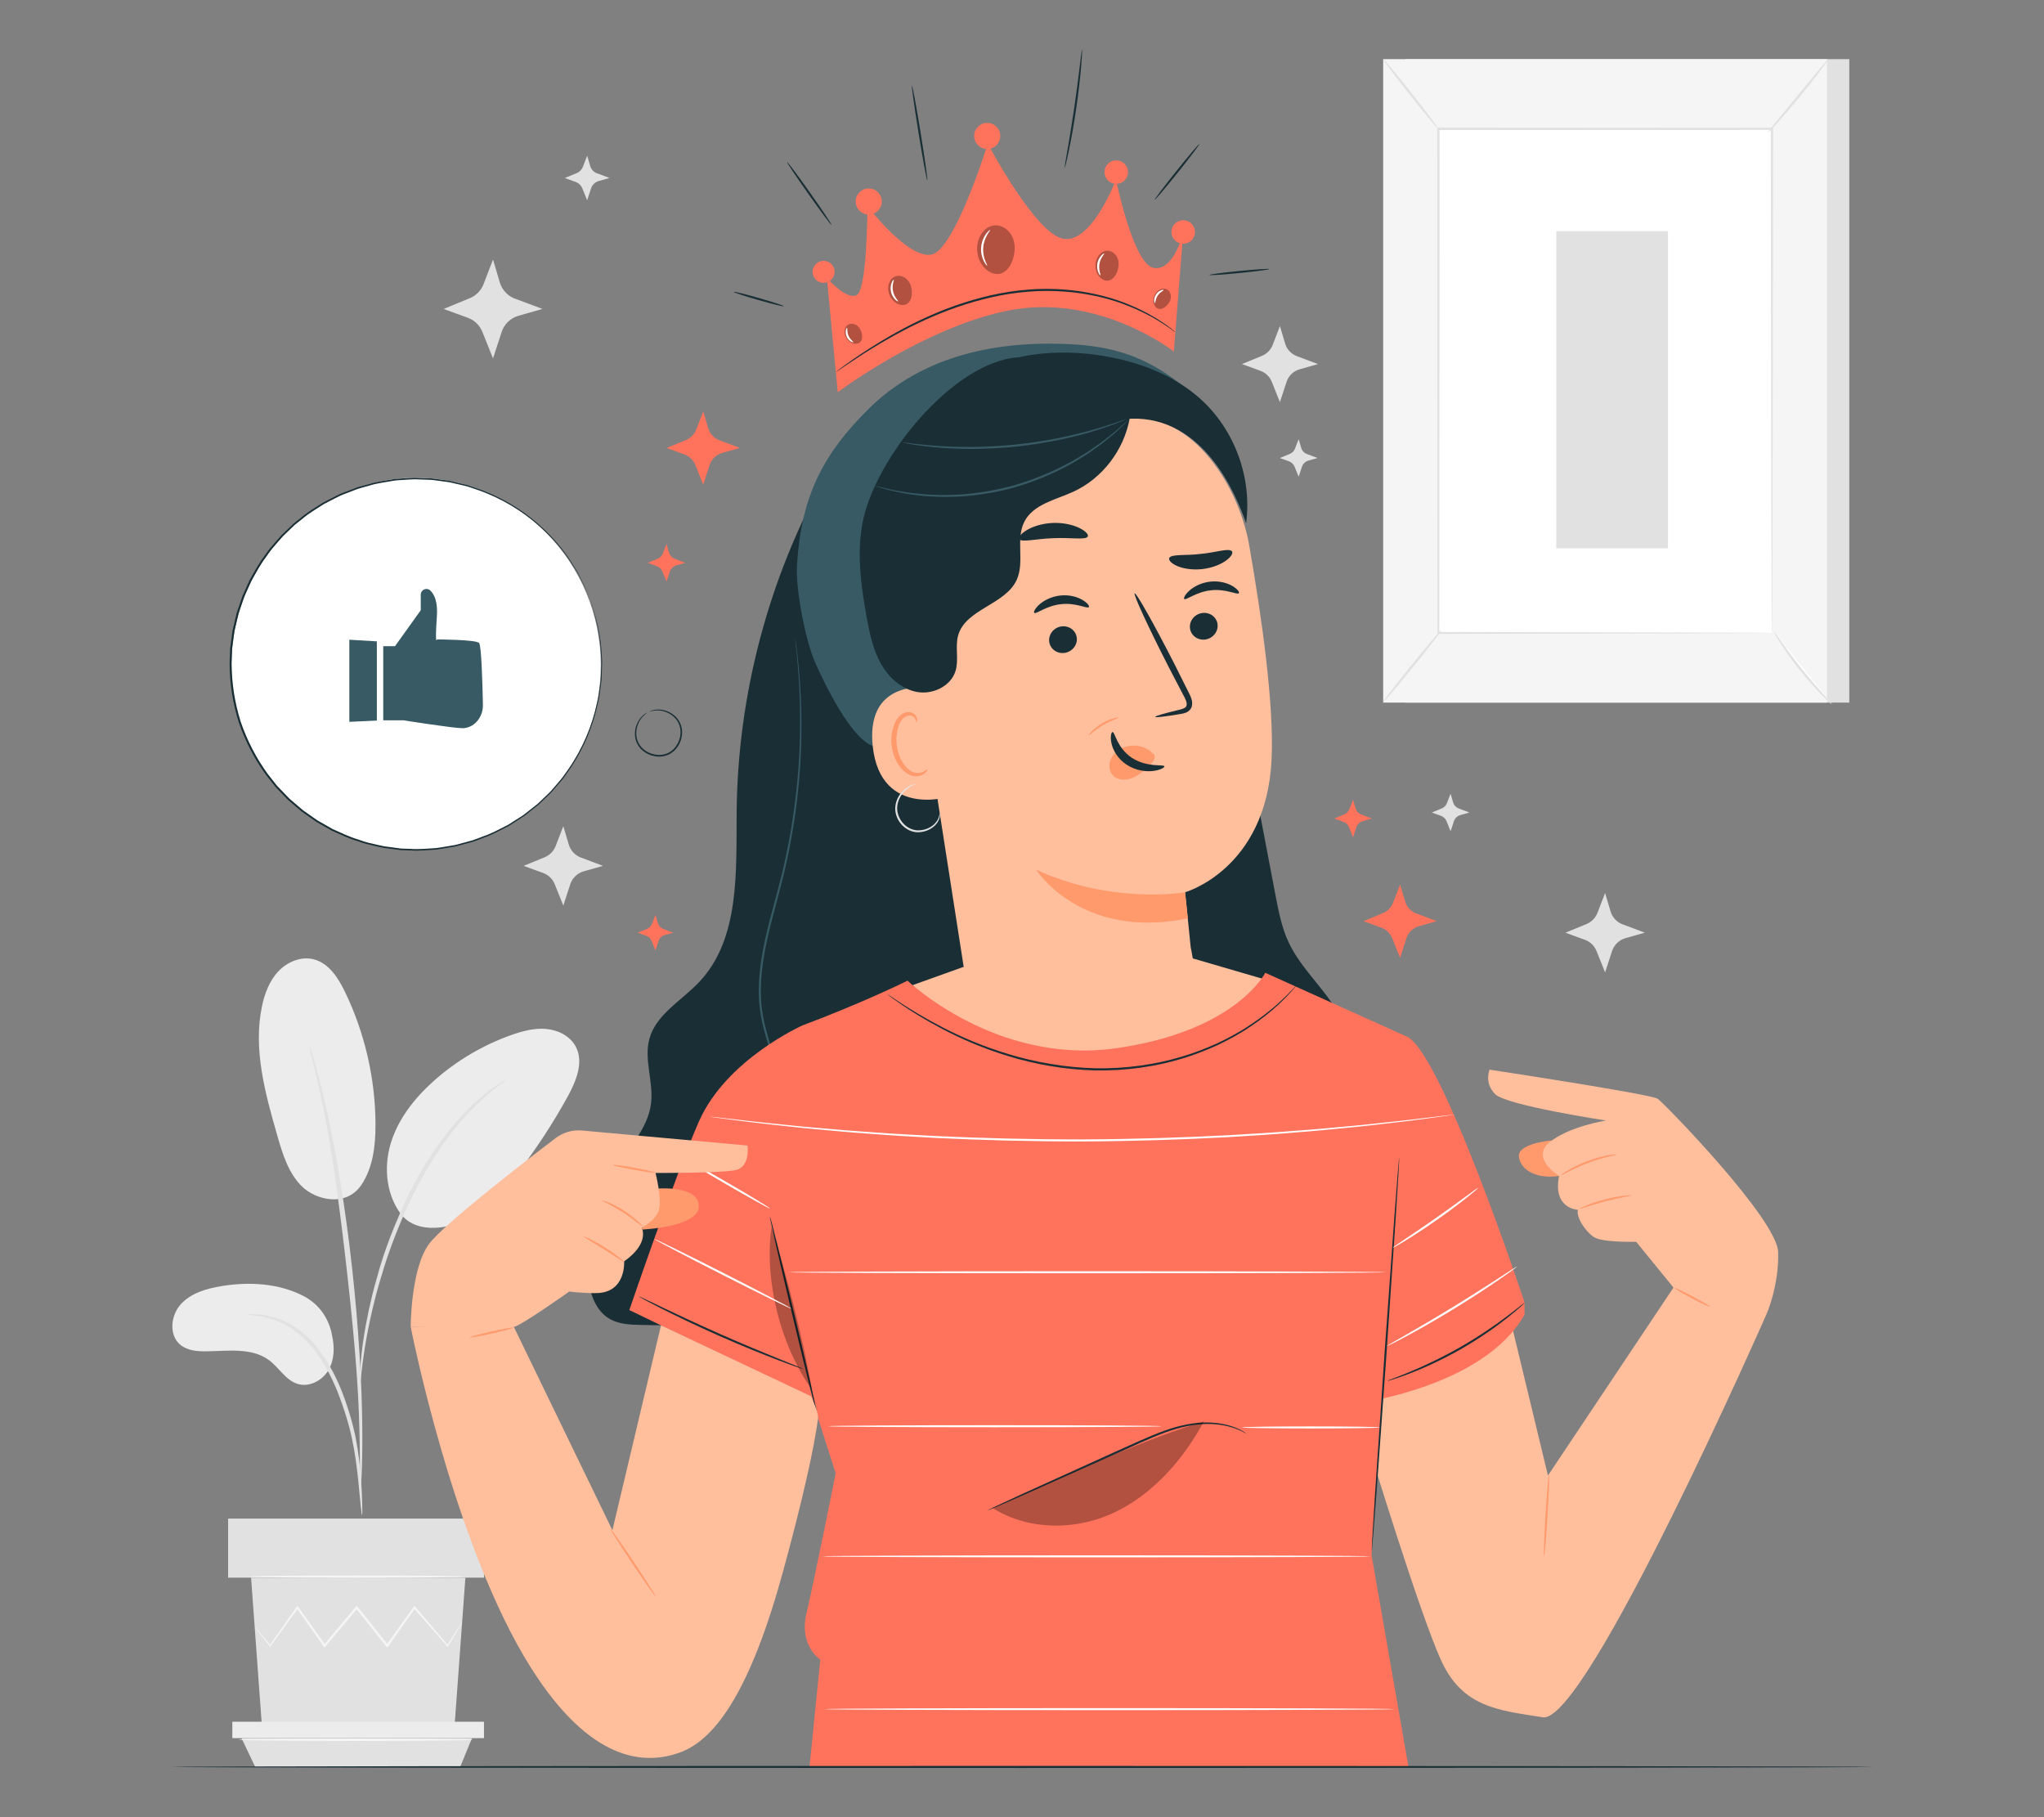 <?xml version="1.0" encoding="UTF-8"?>
<svg id="Layer_2" data-name="Layer 2" xmlns="http://www.w3.org/2000/svg" viewBox="0 0 540 480">
  <rect x="0" y="0" width="540" height="480" fill="#808080" stroke="none"/>
  <defs>
    <style>
      .cls-1 {
        fill: #ff735d;
      }

      .cls-1, .cls-2, .cls-3, .cls-4, .cls-5, .cls-6, .cls-7, .cls-8, .cls-9, .cls-10, .cls-11 {
        stroke-width: 0px;
      }

      .cls-2 {
        fill: #375a64;
      }

      .cls-3 {
        fill: #e1e1e1;
      }

      .cls-4 {
        fill: #ececec;
      }

      .cls-6 {
        fill: #f5f5f5;
      }

      .cls-7 {
        fill: none;
      }

      .cls-8 {
        fill: #1a2e35;
      }

      .cls-9 {
        fill: #fff;
      }

      .cls-12 {
        opacity: .3;
      }

      .cls-10 {
        fill: #ff9a6c;
      }

      .cls-11 {
        fill: #ffbf9d;
      }
    </style>
  </defs>
  <g id="Layer_2-2" data-name="Layer 2">
    <g>
      <g>
        <path class="cls-3" d="M385.44,213.58l2.76,1.04-2.4.68c-.8.23-1.44.84-1.7,1.63l-.87,2.65-1.07-2.66c-.27-.66-.8-1.18-1.47-1.42l-2.43-.88,2.63-1.08c.64-.26,1.14-.77,1.38-1.42l.95-2.47.68,2.29c.22.75.78,1.35,1.52,1.63Z"/>
        <path class="cls-3" d="M345.3,119.94l2.76,1.04-2.4.68c-.8.23-1.44.84-1.7,1.63l-.87,2.65-1.07-2.66c-.27-.66-.8-1.18-1.47-1.42l-2.43-.88,2.63-1.08c.64-.26,1.14-.77,1.38-1.42l.95-2.47.68,2.29c.22.75.78,1.35,1.52,1.63Z"/>
        <path class="cls-3" d="M153.46,226.51l5.84,2.2-5.07,1.44c-1.69.48-3.04,1.77-3.58,3.44l-1.83,5.61-2.26-5.62c-.56-1.4-1.69-2.49-3.1-3l-5.13-1.86,5.56-2.28c1.34-.55,2.4-1.63,2.92-2.99l2.01-5.22,1.44,4.85c.47,1.59,1.66,2.86,3.21,3.44Z"/>
        <path class="cls-3" d="M136.04,78.88l7.27,2.73-6.32,1.79c-2.11.6-3.78,2.2-4.46,4.29l-2.28,6.98-2.81-7c-.7-1.74-2.1-3.1-3.86-3.74l-6.39-2.32,6.92-2.84c1.67-.69,2.99-2.03,3.64-3.72l2.5-6.49,1.79,6.04c.59,1.98,2.07,3.56,3.99,4.29Z"/>
        <path class="cls-3" d="M157.73,45.77l3.29,1.24-2.85.81c-.95.27-1.71,1-2.02,1.94l-1.03,3.16-1.27-3.16c-.32-.79-.95-1.4-1.75-1.69l-2.89-1.05,3.13-1.28c.76-.31,1.35-.92,1.65-1.68l1.13-2.93.81,2.73c.27.89.93,1.61,1.8,1.94Z"/>
        <path class="cls-3" d="M428.69,244.16l5.84,2.2-5.07,1.44c-1.69.48-3.04,1.77-3.58,3.44l-1.83,5.61-2.26-5.62c-.56-1.4-1.69-2.49-3.1-3l-5.13-1.86,5.56-2.28c1.34-.55,2.4-1.63,2.92-2.99l2.01-5.21,1.44,4.85c.47,1.59,1.66,2.86,3.21,3.44Z"/>
        <path class="cls-3" d="M342.59,94.07l5.6,2.1-4.86,1.38c-1.62.46-2.91,1.7-3.43,3.3l-1.76,5.37-2.16-5.39c-.54-1.34-1.62-2.38-2.97-2.88l-4.91-1.78,5.32-2.19c1.29-.53,2.3-1.57,2.8-2.86l1.92-5,1.38,4.65c.45,1.52,1.59,2.74,3.07,3.3Z"/>
        <g>
          <g>
            <path class="cls-4" d="M80.23,342.36c-6.61-3.41-14.4-3.85-21.73-2.64-3.94.65-8.05,1.83-10.74,4.79-2.68,2.96-3.19,8.17-.11,10.72,1.83,1.51,4.39,1.74,6.77,1.72,5.75-.07,12.12-1.08,16.71,2.38,2.62,1.97,4.36,5.25,7.49,6.22,3.06.95,6.52-.86,8.14-3.62,1.62-2.76,1.68-6.22.92-9.34,0,0-.8-6.79-7.46-10.23Z"/>
            <path class="cls-4" d="M95.38,313.12c-4.04,5.77-11.9,3.86-15.54.34-3.64-3.52-5.18-8.63-6.58-13.5-3.2-11.13-6.43-22.8-4.05-34.14.71-3.39,1.98-6.77,4.36-9.28,2.38-2.51,6.04-4.01,9.39-3.12,3.96,1.05,6.42,4.93,8.2,8.62,5.23,10.85,8,22.88,8.04,34.92.02,5.62-.64,11.52-3.82,16.17"/>
            <path class="cls-4" d="M106.48,321.41c-4.39-5.21-5.22-12.81-3.27-19.33,1.95-6.53,6.37-12.08,11.45-16.61,5.96-5.31,12.97-9.45,20.5-12.1,2.96-1.04,6.09-1.87,9.22-1.57,3.13.3,6.28,1.9,7.74,4.68,2.16,4.12.09,9.11-2.15,13.18-3.94,7.17-8.45,14.04-13.47,20.51-4.04,5.2-8.66,10.34-14.81,12.69-6.15,2.35-12.54,2.08-15.8-2.19"/>
            <path class="cls-3" d="M95.65,400.21c-.08,0-.2-.93-.37-2.62-.19-1.91-.42-4.31-.7-7.16-.33-3.01-.77-6.6-1.61-10.5-.83-3.89-2.14-8.11-3.82-12.39-1.74-4.25-3.85-8.12-6.33-11.21-2.46-3.11-5.32-5.36-8-6.65-2.68-1.32-5.08-1.86-6.74-2.1-1.67-.17-2.61-.3-2.61-.38,0-.07.94-.09,2.66-.04,1.7.11,4.2.55,7.03,1.83,2.83,1.26,5.86,3.54,8.44,6.71,2.6,3.16,4.79,7.11,6.56,11.44,1.71,4.36,2.99,8.62,3.79,12.6.79,3.97,1.16,7.6,1.4,10.63.23,3.04.31,5.5.35,7.2.04,1.7.02,2.64-.06,2.65Z"/>
            <path class="cls-3" d="M95.16,394.7s-.06-.42-.07-1.22c0-.91,0-2.07,0-3.48,0-3.02,0-7.39-.15-12.79-.27-10.8-1.2-22.42-2.99-38.8-1.7-15.4-3.98-33.33-6.39-44.99-.52-2.65-1.04-5.04-1.53-7.12-.47-2.09-.87-3.9-1.25-5.36-.33-1.37-.6-2.49-.81-3.38-.17-.78-.25-1.19-.21-1.2.04-.01.18.38.42,1.14.27.88.6,1.98,1.01,3.34.45,1.45.91,3.24,1.43,5.33.55,2.08,1.12,4.46,1.69,7.11,2.38,10.56,4.91,25.32,6.72,41.74,1.8,16.42,2.61,31.36,2.68,42.19.06,5.41-.05,9.79-.19,12.82-.09,1.41-.16,2.57-.21,3.48-.06.79-.11,1.21-.15,1.21Z"/>
            <path class="cls-3" d="M95.09,365.87c-.08,0-.06-1.29.03-3.64.13-2.34.45-5.71,1.11-9.85.7-4.13,1.67-9.03,3.2-14.35.66-2.43,2.22-8.27,6-16.98,4.98-11.81,11.74-21.47,17.63-27.45,1.38-1.59,2.92-2.73,4.15-3.85.64-.54,1.2-1.07,1.77-1.5.58-.4,1.11-.77,1.61-1.11,1.94-1.32,3.02-2.02,3.06-1.96.17.24-4.34,2.89-10.03,8.95-5.67,6.05-12.25,15.64-17.19,27.35-2.75,6.35-4.67,12.02-6.04,16.83-1.57,5.27-2.62,10.12-3.41,14.21-.75,4.1-1.19,7.44-1.45,9.75-.22,2.32-.37,3.6-.45,3.6Z"/>
          </g>
          <polygon class="cls-3" points="122.95 416.73 120.06 456.31 69.22 456.31 66.33 416.73 122.95 416.73"/>
          <rect class="cls-3" x="60.26" y="401.13" width="67.6" height="15.6"/>
          <polygon class="cls-4" points="127.86 454.79 127.86 459.12 124.69 459.12 61.38 459.12 61.38 454.79 127.86 454.79"/>
          <polygon class="cls-3" points="121.57 466.73 124.69 459.12 63.8 459.12 67.43 466.73 121.57 466.73"/>
          <path class="cls-6" d="M67.27,429.66s.07.13.24.36c.2.27.45.6.76,1.01.72.92,1.71,2.19,2.96,3.79l.13.17.13-.18c1.86-2.57,4.35-6.01,7.28-10.06h-.42c2.16,3.06,4.58,6.48,7.16,10.14l.22.32.25-.3c2.64-3.15,5.52-6.56,8.5-10.11h-.49c.15.18.31.38.47.58,2.64,3.3,5.19,6.5,7.6,9.52l.25.32.23-.33c2.58-3.65,4.99-7.06,7.17-10.14l-.42.02c3.53,4.02,6.53,7.44,8.83,10.06l.16.18.12-.2c1.16-1.95,2.09-3.51,2.76-4.64.29-.5.52-.91.71-1.24.16-.28.23-.43.22-.44-.01,0-.11.13-.3.39-.21.31-.47.7-.78,1.19-.71,1.11-1.68,2.64-2.9,4.56l.28-.02c-2.26-2.65-5.21-6.11-8.69-10.18l-.22-.26-.2.28c-2.2,3.07-4.63,6.46-7.23,10.1h.49c-2.41-3.04-4.95-6.24-7.58-9.55-.16-.2-.32-.4-.47-.59l-.24-.3-.25.3c-2.97,3.55-5.84,6.98-8.47,10.13l.48.02c-2.61-3.65-5.05-7.04-7.24-10.09l-.21-.3-.21.3c-2.87,4.09-5.3,7.57-7.12,10.17h.26c-1.3-1.56-2.33-2.8-3.08-3.7-.33-.39-.61-.7-.83-.96-.19-.21-.29-.32-.31-.31Z"/>
          <path class="cls-6" d="M65.62,416.47c0,.17,12.74.32,28.45.32s28.45-.14,28.45-.32-12.74-.32-28.45-.32-28.45.14-28.45.32Z"/>
          <path class="cls-6" d="M63.05,459.54c0,.17,13.85.32,30.92.32s30.92-.14,30.92-.32-13.84-.32-30.92-.32-30.92.14-30.92.32Z"/>
        </g>
        <g>
          <rect class="cls-3" x="371.3" y="15.62" width="117.26" height="169.97"/>
          <rect class="cls-6" x="365.42" y="15.62" width="117.26" height="169.97"/>
          <g>
            <rect class="cls-9" x="379.99" y="34.03" width="88.13" height="133.15"/>
            <path class="cls-3" d="M468.12,167.18s-.01-.23-.02-.65c0-.44,0-1.07-.02-1.89,0-1.67-.02-4.12-.04-7.3-.02-6.38-.05-15.68-.08-27.43-.04-23.48-.09-56.73-.14-95.88l.29.29c-26.92,0-56.76.02-88.11.03h-.01l.32-.32c-.02,50.23-.05,96.54-.06,133.15l-.25-.25c26.84.06,48.84.1,64.14.13,7.66.03,13.64.05,17.72.06,2.03.01,3.59.02,4.65.03,1.05,0,1.61.03,1.61.03,0,0-.52.02-1.55.03-1.06,0-2.6.02-4.6.03-4.07.01-10.03.04-17.66.06-15.35.03-37.4.08-64.3.13h-.25s0-.25,0-.25c-.02-36.61-.04-82.92-.06-133.15v-.32s.32,0,.32,0h.01c31.36,0,61.19.02,88.11.03h.29v.29c-.06,39.23-.11,72.55-.14,96.07-.03,11.72-.06,21-.08,27.36-.02,3.15-.03,5.58-.04,7.24,0,.81-.01,1.42-.02,1.86,0,.41-.02.62-.02.62Z"/>
          </g>
          <path class="cls-3" d="M483.01,15.62c.07.05-.73,1.22-2.09,3.04-1.36,1.82-3.3,4.3-5.5,6.98-2.21,2.68-4.27,5.05-5.8,6.74-1.53,1.69-2.51,2.69-2.58,2.63-.07-.06.8-1.17,2.24-2.93,1.57-1.91,3.51-4.25,5.65-6.85,2.14-2.6,4.07-4.94,5.64-6.85,1.45-1.75,2.37-2.81,2.44-2.76Z"/>
          <g>
            <path class="cls-9" d="M468.56,166.75c4.38,6.96,9.54,13.42,15.37,19.22"/>
            <path class="cls-3" d="M483.93,185.97c-.06.06-1.1-.85-2.68-2.44-1.58-1.59-3.66-3.87-5.8-6.54-2.13-2.67-3.9-5.21-5.1-7.1-1.2-1.89-1.86-3.11-1.79-3.15.08-.05.87,1.08,2.16,2.9,1.29,1.81,3.11,4.3,5.23,6.95,2.12,2.65,4.14,4.97,5.63,6.63,1.48,1.66,2.42,2.68,2.35,2.75Z"/>
          </g>
          <g>
            <path class="cls-9" d="M365.4,185.45c5.12-6.32,10.24-12.63,15.36-18.95"/>
            <path class="cls-3" d="M380.76,166.5c.14.11-3.19,4.44-7.43,9.68-4.24,5.23-7.79,9.39-7.93,9.27-.14-.11,3.19-4.44,7.43-9.68,4.24-5.23,7.79-9.39,7.93-9.27Z"/>
          </g>
          <path class="cls-3" d="M365.42,15.62c.14-.11,3.48,3.88,7.46,8.91,3.98,5.03,7.09,9.2,6.96,9.31-.14.11-3.48-3.88-7.46-8.91-3.98-5.03-7.09-9.2-6.95-9.31Z"/>
          <rect class="cls-3" x="411.15" y="61.06" width="29.51" height="83.78"/>
        </g>
        <g>
          <path class="cls-1" d="M374.17,241.28l5.39,2.03-4.68,1.33c-1.56.44-2.8,1.63-3.31,3.18l-1.69,5.18-2.08-5.19c-.52-1.29-1.56-2.3-2.86-2.77l-4.73-1.72,5.13-2.11c1.24-.51,2.22-1.51,2.7-2.76l1.85-4.81,1.33,4.48c.43,1.46,1.53,2.64,2.96,3.18Z"/>
          <path class="cls-1" d="M190.07,116.29l5.39,2.03-4.68,1.33c-1.56.44-2.8,1.63-3.31,3.18l-1.69,5.18-2.08-5.19c-.52-1.29-1.56-2.3-2.86-2.77l-4.73-1.72,5.13-2.11c1.24-.51,2.22-1.51,2.7-2.76l1.85-4.81,1.33,4.48c.43,1.46,1.53,2.64,2.96,3.18Z"/>
          <path class="cls-1" d="M175.24,245.38l2.61.98-2.27.64c-.76.21-1.36.79-1.6,1.54l-.82,2.51-1.01-2.52c-.25-.62-.76-1.11-1.39-1.34l-2.29-.83,2.48-1.02c.6-.25,1.07-.73,1.31-1.34l.9-2.33.64,2.17c.21.71.74,1.28,1.43,1.54Z"/>
          <path class="cls-1" d="M359.67,215.17l2.76,1.04-2.4.68c-.8.23-1.44.84-1.7,1.63l-.87,2.65-1.07-2.66c-.27-.66-.8-1.18-1.47-1.42l-2.43-.88,2.63-1.08c.64-.26,1.14-.77,1.38-1.42l.95-2.47.68,2.29c.22.75.78,1.35,1.52,1.63Z"/>
          <path class="cls-1" d="M178.3,147.63l2.76,1.04-2.4.68c-.8.23-1.44.84-1.7,1.63l-.87,2.65-1.07-2.66c-.27-.66-.8-1.18-1.47-1.42l-2.43-.88,2.63-1.08c.64-.26,1.14-.77,1.38-1.42l.95-2.47.68,2.29c.22.75.78,1.35,1.52,1.63Z"/>
        </g>
        <g>
          <path class="cls-1" d="M310.11,92.86s-20-15.76-44.19-10.74c-22.21,4.61-44.6,21.48-44.6,21.48l-2.88-30.26s4.94,5.89,7.83,4.65c2.89-1.24,2.89-23.54,2.89-23.54,0,0,10.74,14.04,16.93,12.8s14.87-29.32,14.87-29.32c0,0,12.8,24.37,20.24,25.19,7.43.83,13.63-15.69,13.63-15.69,0,0,4.54,22.3,9.91,23.33,5.37,1.03,7.85-9.29,7.85-9.29l-2.48,31.39Z"/>
          <path class="cls-1" d="M309.48,61.28c0,1.72,1.39,3.11,3.11,3.11s3.11-1.39,3.11-3.11-1.39-3.11-3.11-3.11-3.11,1.39-3.11,3.11Z"/>
          <circle class="cls-1" cx="294.9" cy="45.46" r="3.11"/>
          <circle class="cls-1" cx="260.81" cy="35.91" r="3.45"/>
          <circle class="cls-1" cx="229.51" cy="53.23" r="3.45"/>
          <path class="cls-1" d="M214.68,71.81c0,1.61,1.3,2.91,2.91,2.91s2.91-1.3,2.91-2.91-1.3-2.91-2.91-2.91-2.91,1.3-2.91,2.91Z"/>
          <path class="cls-8" d="M310.51,87.72s-.08-.04-.22-.13c-.16-.11-.36-.25-.61-.41-.54-.35-1.28-.96-2.33-1.6-2.04-1.36-5.15-3.12-9.22-4.75-4.06-1.65-9.14-3.01-14.9-3.64-2.88-.28-5.92-.43-9.07-.3-3.15.14-6.4.5-9.68,1.11-6.57,1.26-12.65,3.3-17.98,5.59-5.34,2.28-9.95,4.77-13.73,7.01-3.78,2.24-6.75,4.2-8.79,5.57-.99.67-1.77,1.2-2.34,1.59-.25.16-.45.3-.62.41-.14.09-.22.13-.22.12,0,0,.06-.06.19-.17.16-.12.35-.27.58-.45.52-.39,1.28-.97,2.29-1.68,2-1.43,4.95-3.44,8.71-5.73,3.76-2.29,8.37-4.82,13.72-7.14,5.34-2.33,11.46-4.39,18.08-5.66,3.31-.62,6.59-.97,9.76-1.11,3.18-.13,6.25.03,9.15.33,5.8.67,10.92,2.08,14.99,3.78,4.08,1.69,7.17,3.52,9.19,4.93,1.04.67,1.76,1.3,2.28,1.68.23.18.42.34.58.46.13.11.19.16.19.17Z"/>
          <g>
            <g class="cls-12">
              <path class="cls-5" d="M267.71,63.22c-.58-1.72-1.99-3.21-3.76-3.61-1.47-.33-3.13.24-4.05,1.4l.05-.09c-2.5,2.63-2.37,7.22.14,9.85,1.03,1.08,2.54,1.85,4.01,1.56,1.75-.35,2.9-2.06,3.46-3.76.57-1.72.73-3.63.15-5.35Z"/>
            </g>
            <path class="cls-9" d="M260.8,70.18c-.05.04-.48-.38-.91-1.24-.43-.85-.81-2.18-.68-3.66.13-1.48.72-2.73,1.29-3.49.57-.78,1.07-1.12,1.11-1.07.06.06-.33.49-.78,1.28-.46.78-.95,1.96-1.07,3.33-.12,1.37.17,2.62.49,3.46.32.85.63,1.35.56,1.39Z"/>
          </g>
          <g>
            <g class="cls-12">
              <path class="cls-5" d="M240.06,74.33c-.64-.91-1.73-1.55-2.85-1.47-.93.06-1.81.68-2.15,1.53l.02-.06c-1.02,1.99-.14,4.67,1.79,5.79.8.46,1.82.65,2.64.22.97-.51,1.35-1.72,1.39-2.82.04-1.12-.2-2.27-.84-3.18Z"/>
            </g>
            <path class="cls-9" d="M237.27,79.61c-.04.06-.39-.1-.81-.53-.42-.42-.9-1.15-1.08-2.07-.19-.92-.04-1.78.19-2.33.22-.56.48-.84.54-.8.15.06-.53,1.38-.19,3.02.33,1.65,1.47,2.59,1.36,2.71Z"/>
          </g>
          <g>
            <g class="cls-12">
              <path class="cls-5" d="M295.42,68.74c-.26-1.09-1.05-2.07-2.11-2.41-.89-.28-1.93-.02-2.56.64l.04-.05c-1.68,1.48-1.84,4.3-.45,6.05.57.72,1.46,1.27,2.37,1.17,1.09-.12,1.89-1.11,2.33-2.12.44-1.03.64-2.19.38-3.27Z"/>
            </g>
            <path class="cls-9" d="M290.72,72.72c-.06.04-.32-.23-.56-.79-.24-.55-.41-1.4-.25-2.32.16-.92.62-1.67,1.03-2.1.41-.44.75-.6.8-.55.11.11-1,1.08-1.28,2.74-.3,1.66.42,2.95.28,3.02Z"/>
          </g>
          <g>
            <g class="cls-12">
              <path class="cls-5" d="M226.67,86.2c-.58-.54-1.43-.82-2.19-.61-.63.18-1.15.74-1.27,1.38v-.05c-.41,1.53.59,3.26,2.1,3.75.62.2,1.36.18,1.86-.23.6-.5.69-1.39.55-2.16-.14-.78-.47-1.55-1.05-2.08Z"/>
            </g>
            <path class="cls-9" d="M225.43,90.38c-.03.06-.3.03-.67-.2-.37-.22-.82-.66-1.09-1.29-.27-.62-.28-1.26-.2-1.68.09-.43.25-.65.31-.63.15.04-.08,1.04.38,2.09.45,1.06,1.34,1.57,1.27,1.71Z"/>
          </g>
          <g>
            <g class="cls-12">
              <path class="cls-5" d="M309.3,78.84c.14-.78-.08-1.65-.67-2.17-.49-.44-1.24-.57-1.84-.33l.04-.02c-1.51.47-2.44,2.25-2.04,3.78.16.63.57,1.24,1.2,1.44.74.24,1.55-.17,2.12-.7.58-.54,1.05-1.23,1.19-2.01Z"/>
            </g>
            <path class="cls-9" d="M305.11,80.05c-.07,0-.18-.24-.19-.68,0-.43.12-1.05.5-1.62.38-.56.91-.92,1.31-1.07.41-.16.68-.14.7-.08.05.15-.92.49-1.56,1.45-.65.95-.6,1.98-.76,1.99Z"/>
          </g>
          <path class="cls-8" d="M207.07,80.89c-.04.15-3.04-.59-6.69-1.63-3.66-1.05-6.58-2.01-6.54-2.16.04-.15,3.04.59,6.69,1.63,3.65,1.05,6.58,2.01,6.54,2.16Z"/>
          <path class="cls-8" d="M219.67,59.4c-.12.09-2.85-3.56-6.09-8.15-3.24-4.59-5.77-8.38-5.65-8.47.12-.09,2.85,3.56,6.09,8.15,3.24,4.59,5.77,8.38,5.65,8.47Z"/>
          <path class="cls-8" d="M244.98,47.65c-.15.02-1.18-5.57-2.3-12.48-1.12-6.92-1.91-12.55-1.76-12.57.15-.02,1.18,5.56,2.3,12.48,1.12,6.92,1.91,12.55,1.76,12.57Z"/>
          <path class="cls-8" d="M285.86,13s.03.45,0,1.25c-.04.8-.12,1.96-.24,3.39-.25,2.86-.68,6.8-1.31,11.14-.64,4.34-1.35,8.24-1.94,11.05-.29,1.41-.55,2.54-.74,3.32-.19.78-.32,1.21-.35,1.2-.04,0,.02-.45.14-1.24.15-.9.34-2.02.57-3.35.49-2.82,1.14-6.73,1.78-11.06.63-4.33,1.13-8.25,1.47-11.1.16-1.33.3-2.46.42-3.37.1-.8.18-1.23.22-1.23Z"/>
          <path class="cls-8" d="M316.86,38.03c.12.09-2.43,3.47-5.69,7.54-3.26,4.07-6,7.29-6.11,7.2-.12-.09,2.43-3.47,5.69-7.54,3.26-4.07,5.99-7.29,6.11-7.19Z"/>
          <path class="cls-8" d="M335.34,71.07c.01.15-3.52.62-7.89,1.05-4.37.43-7.93.66-7.94.51-.01-.15,3.52-.62,7.89-1.05,4.37-.43,7.93-.66,7.94-.51Z"/>
        </g>
        <g>
          <g>
            <path class="cls-10" d="M409.97,301.24s-9.28.71-8.68,4.43,5.08,5.79,10.59,4.96l4.9-6.06-6.81-3.32Z"/>
            <path class="cls-11" d="M398.14,344.94l10.81,44.82,33.68-50.43,24.16,7.56s-47.68,108.52-59.19,106.72c-11.52-1.8-21.04-2.57-26.71-14.67-5.66-12.1-19.31-56.9-19.31-56.9l-4.12-19.82,39.39-17.28"/>
            <path class="cls-11" d="M393.5,282.55s42.73,6.46,44.47,7.7,31.55,31.8,31.8,40.5c.25,8.7-2.98,16.15-2.98,16.15l-23.6-5.47-10.93-13.42s-8.94.25-11.18-1.24c-2.24-1.49-4.72-5.22-4.22-7.2,0,0-6.71-.25-4.97-8.94,0,0-7.7-4.72-2.48-8.94,5.22-4.22,14.91-5.71,14.91-5.71,0,0-26.33-3.98-29.31-6.96-2.98-2.98-1.49-6.46-1.49-6.46Z"/>
            <path class="cls-10" d="M427.13,304.94c.03.17-3.49.71-7.57,2.25-4.09,1.52-7.1,3.42-7.19,3.27-.04-.06.67-.61,1.91-1.35,1.24-.74,3.02-1.66,5.09-2.43,2.07-.77,4.02-1.26,5.44-1.51,1.42-.25,2.32-.3,2.33-.23Z"/>
            <path class="cls-10" d="M430.88,315.76c.02.16-3.1.61-6.84,1.59-3.75.97-6.68,2.11-6.74,1.96-.03-.07.67-.44,1.86-.92,1.18-.49,2.86-1.07,4.75-1.56,1.89-.49,3.63-.8,4.9-.96,1.27-.16,2.06-.18,2.07-.11Z"/>
            <path class="cls-10" d="M451.78,345.2c-.07.13-2.22-.87-4.8-2.24-2.58-1.37-4.62-2.59-4.55-2.73.07-.13,2.22.87,4.8,2.24,2.58,1.37,4.62,2.59,4.54,2.73Z"/>
            <path class="cls-10" d="M407.92,411.12c-.15,0,.02-4.83.38-10.77.36-5.94.77-10.75.92-10.74.15,0-.02,4.83-.38,10.77-.36,5.94-.77,10.74-.92,10.74Z"/>
          </g>
          <g>
            <g>
              <path class="cls-8" d="M351.85,264.89c-3.75-5.41-8.66-10.08-11.44-16.05-1.82-3.9-2.64-8.18-3.45-12.41-6.33-33.24-12.66-66.48-18.99-99.72l-99.96-10.82c-14.93,26.85-23.05,57.45-23.39,88.18-.17,15.9.99,33.86-9.96,45.39-4.62,4.87-11.31,8.45-13.09,14.92-1.52,5.53,1.13,11.4.43,17.09-.82,6.67-5.99,11.82-9.69,17.44-5.31,8.05-7.84,17.9-7.07,27.51.37,4.62,1.85,9.69,5.87,11.99,2.49,1.42,5.49,1.51,8.35,1.57,62.72,1.18,126.12,2.3,187.41-11.07,2.52-12.48,5.05-25.05,5.02-37.78-.03-12.73-2.79-25.77-10.05-36.23Z"/>
              <path class="cls-2" d="M200.89,355.11s-.1-.13-.28-.41c-.19-.3-.44-.71-.78-1.23-.67-1.09-1.56-2.76-2.52-5-.91-2.26-1.87-5.1-2.5-8.5-.63-3.4-.94-7.37-.58-11.72.42-4.33,1.47-9.07,3.65-13.74,2.12-4.67,5.19-9.25,7.14-14.62.48-1.34.85-2.74,1.12-4.17.25-1.43.33-2.91.31-4.39-.1-2.98-.71-5.99-1.56-8.98-.84-3-1.87-6.01-2.74-9.13-.88-3.11-1.51-6.38-1.65-9.72-.27-6.69,1.04-13.14,2.54-19.2,1.54-6.07,3.25-11.85,4.44-17.46,2.45-11.22,3.48-21.54,3.8-30.21.28-8.68-.08-15.71-.49-20.54-.21-2.42-.39-4.3-.55-5.57-.06-.62-.11-1.1-.15-1.45-.03-.33-.03-.5-.03-.5,0,0,.04.16.09.49.05.35.12.83.2,1.44.19,1.27.4,3.14.65,5.56.47,4.84.9,11.88.67,20.58-.27,8.69-1.27,19.05-3.69,30.3-1.18,5.64-2.88,11.44-4.41,17.49-1.5,6.04-2.79,12.44-2.52,19.05.21,6.63,2.68,12.71,4.36,18.73.85,3.01,1.47,6.07,1.56,9.11.02,1.52-.06,3.03-.33,4.49-.27,1.46-.66,2.88-1.15,4.25-2,5.45-5.09,10.02-7.21,14.65-2.17,4.61-3.23,9.29-3.67,13.58-.38,4.31-.11,8.25.5,11.63.6,3.39,1.52,6.22,2.4,8.48.93,2.24,1.79,3.92,2.42,5.03.31.54.55.96.73,1.26.16.29.23.44.23.44Z"/>
              <g>
                <path class="cls-2" d="M280.71,90.83c-19.06-.61-37.54,3.7-51.13,17.08-12.48,12.28-18.02,23.67-19.04,41.66-.35,6.17,2.3,19.76,4.8,25.41,2.5,5.65,9.41,19.96,15.22,22.07,5.81,2.1,8.61-7.78,12.64-12.46,2.46-2.86,3.57-6.61,4.66-10.23,4.61-15.28,10.19-30.56,19.72-43.36,9.54-12.8,23.59-22.96,39.46-24.64l10.15-.23c-12.95-12.54-23.92-14.89-36.49-15.3Z"/>
                <path class="cls-11" d="M296.5,110.95l-51.8,19.38c-5.12,1.12-8.54,5.98-7.86,11.18l18.04,115.7c1.23,7.9,5.04,15.18,10.82,20.7l6.09,5.81c13.89,13.26,37.23,8.2,43.6-9.91.45-1.27.72-2.36.78-3.22.02-1.07.2-1.8.11-2.69.18-9.2-1.71-17.67-1.71-17.67-1.03-10.39-1.5-14.64-1.48-14.55,0,0,21.48-6.06,22.85-35.11.68-14.45-2.61-37.65-5.92-56.55-2.98-17.01-16.65-36.77-33.52-33.07Z"/>
                <g>
                  <g>
                    <path class="cls-8" d="M321.65,164.82c.28,1.93-1.12,3.75-3.12,4.09-2,.33-3.86-.96-4.14-2.88-.28-1.93,1.12-3.76,3.12-4.09,2.01-.33,3.86.96,4.15,2.88Z"/>
                    <path class="cls-8" d="M327.3,156.69c-.4.53-3.4-1.22-7.34-.77-3.94.39-6.61,2.74-7.09,2.3-.23-.19.13-1.1,1.29-2.16,1.14-1.05,3.15-2.17,5.61-2.43,2.46-.26,4.62.42,5.91,1.21,1.31.8,1.82,1.61,1.62,1.85Z"/>
                  </g>
                  <g>
                    <path class="cls-8" d="M284.46,168.36c.28,1.93-1.12,3.75-3.12,4.09-2,.33-3.86-.96-4.14-2.88-.28-1.93,1.12-3.76,3.12-4.09,2.01-.33,3.86.96,4.14,2.89Z"/>
                    <path class="cls-8" d="M287.67,160.36c-.4.53-3.41-1.22-7.34-.77-3.94.39-6.61,2.74-7.09,2.3-.23-.19.13-1.1,1.29-2.16,1.14-1.05,3.15-2.17,5.61-2.43,2.46-.26,4.62.42,5.91,1.21,1.31.8,1.82,1.61,1.62,1.85Z"/>
                  </g>
                  <path class="cls-8" d="M305.2,189.36c-.04-.22,2.36-.92,6.27-1.86.99-.22,1.93-.52,2.02-1.23.16-.75-.38-1.79-1-2.91-1.22-2.33-2.49-4.77-3.82-7.33-5.34-10.45-9.33-19.09-8.9-19.3.42-.21,5.1,8.09,10.44,18.54,1.29,2.58,2.53,5.04,3.7,7.39.51,1.1,1.31,2.33.96,3.89-.19.78-.87,1.41-1.49,1.65-.62.27-1.19.34-1.68.43-3.97.66-6.45.95-6.49.73Z"/>
                  <path class="cls-10" d="M313.09,235.68s-19.07,3.37-39.37-5.96c0,0,11.8,18.7,40.09,12.86l-.72-6.9Z"/>
                  <path class="cls-10" d="M304.59,199.04c-1.62-1.72-4.22-2.47-6.66-1.93-1.69.37-3.33,1.39-4.21,2.9-.89,1.51-.88,3.51.21,4.73,1.23,1.38,3.49,1.48,5.31.73,1.82-.74,3.3-2.16,4.7-3.56.39-.39.78-.79,1-1.29.21-.5.2-1.11-.17-1.47"/>
                  <path class="cls-8" d="M293.91,193.37c.64-.11,1.12,4.17,5.12,6.8,3.99,2.64,8.5,1.66,8.6,2.25.09.26-.92.94-2.84,1.21-1.88.27-4.7-.03-7.15-1.64-2.44-1.61-3.68-3.99-4.02-5.73-.36-1.77,0-2.88.29-2.89Z"/>
                </g>
                <path class="cls-8" d="M287.39,141.68c-.47,1.05-4.38.25-9.06.48-4.69.13-8.52,1.22-9.07.21-.24-.48.48-1.45,2.07-2.38,1.57-.93,4.04-1.75,6.85-1.86,2.81-.1,5.33.52,6.97,1.33,1.65.81,2.45,1.72,2.24,2.21Z"/>
                <path class="cls-8" d="M308.93,147.33c.74-1.01,4.2-.52,8.23-1.01,4.04-.38,7.35-1.58,8.26-.75.4.41-.01,1.37-1.39,2.41-1.36,1.04-3.72,2.05-6.49,2.35-2.77.29-5.27-.2-6.79-.93-1.54-.73-2.13-1.59-1.81-2.07Z"/>
                <path class="cls-11" d="M250.23,188.44c-.24-2.13-3.25-6.87-5.39-6.96-5.7-.25-15.76,1.32-14.28,15.57,2.03,19.48,21.17,13.43,21.15,12.86-.02-.44-.65-14.13-1.48-21.47Z"/>
                <path class="cls-10" d="M244.99,203.15c-.09-.05-.31.27-.86.6-.53.31-1.48.59-2.53.32-2.14-.54-4.21-3.63-4.67-7.13-.23-1.77-.04-3.5.44-4.96.45-1.49,1.26-2.58,2.28-2.87,1.01-.35,1.8.2,2.1.72.32.52.23.92.34.94.06.04.38-.37.14-1.16-.12-.38-.4-.82-.89-1.14-.51-.33-1.21-.45-1.93-.3-1.49.26-2.7,1.78-3.23,3.39-.61,1.62-.87,3.57-.61,5.55.53,3.91,2.93,7.38,5.83,7.9,1.41.21,2.51-.32,3.05-.84.55-.54.61-.99.54-1.02Z"/>
                <path class="cls-8" d="M317.2,105.43c-6.76-6.11-15.59-9.56-24.55-11.21-7.72-1.42-15.82-1.53-23.46.15h-.01c-17.37,1.03-38.26,26.87-41.36,44-1.48,8.17-.33,16.58,1.16,24.75.76,4.15,1.63,8.37,3.68,12.06,2.04,3.69,5.45,6.86,9.61,7.6,4.16.75,8.93-1.51,10.17-5.54.93-3.03-.17-6.39.7-9.44,2-6.97,12.45-8.04,15.46-14.63,2.18-4.76-.36-10.75,2.04-15.4,2.35-4.56,8.15-5.72,12.82-7.84,7.73-3.49,13.44-11.01,14.97-19.32.13,0,.26-.02.39-.02,18.98-.59,27.53,19.43,30.38,27.6,1.62-11.99-3.02-24.64-11.99-32.75Z"/>
              </g>
              <path class="cls-2" d="M238.58,116.88s.21,0,.61.04c.46.05,1.03.12,1.74.21.75.11,1.67.22,2.75.31,1.07.1,2.29.24,3.64.32,2.7.22,5.93.31,9.51.31,3.58-.05,7.52-.24,11.63-.66,4.11-.44,8-1.07,11.51-1.76,3.5-.74,6.64-1.49,9.24-2.27,1.31-.35,2.47-.74,3.5-1.06,1.03-.31,1.91-.61,2.62-.87.67-.23,1.22-.41,1.65-.56.38-.12.58-.18.59-.16,0,.02-.18.11-.55.26-.43.17-.96.39-1.62.66-.7.29-1.57.62-2.6.96-1.02.35-2.18.77-3.49,1.15-2.59.83-5.73,1.62-9.25,2.39-3.52.72-7.43,1.37-11.56,1.82-4.13.42-8.08.59-11.68.62-3.6-.02-6.84-.15-9.54-.42-1.36-.1-2.58-.27-3.65-.4-1.07-.12-1.99-.26-2.74-.4-.7-.13-1.27-.23-1.72-.31-.39-.08-.6-.13-.59-.14Z"/>
              <path class="cls-2" d="M231.05,128.34s.26.03.73.13c.52.12,1.21.28,2.06.48.45.11.95.23,1.48.36.54.12,1.15.21,1.79.32,1.29.2,2.74.54,4.37.66.82.09,1.67.18,2.56.27.89.1,1.82.09,2.78.14,1.92.13,3.98.03,6.15-.03,4.32-.27,9.05-.93,13.89-2.19,4.83-1.31,9.26-3.08,13.16-4.97.96-.5,1.9-.99,2.81-1.47.92-.46,1.74-1.03,2.58-1.51.82-.51,1.64-.95,2.37-1.47.73-.51,1.44-1,2.11-1.47,1.37-.9,2.49-1.88,3.53-2.67.51-.41,1-.77,1.42-1.13.41-.37.79-.71,1.14-1.02.66-.58,1.19-1.04,1.59-1.39.37-.31.57-.47.58-.46s-.16.2-.51.54c-.39.37-.89.86-1.52,1.47-.34.32-.71.67-1.11,1.06-.41.38-.89.75-1.4,1.17-1.02.82-2.13,1.83-3.49,2.75-.67.48-1.37.98-2.11,1.51-.73.53-1.55.98-2.36,1.51-.83.49-1.66,1.08-2.58,1.54-.91.49-1.85.98-2.81,1.5-3.91,1.93-8.38,3.73-13.24,5.05-4.88,1.27-9.65,1.92-14,2.17-2.18.05-4.25.13-6.19-.02-.97-.06-1.91-.06-2.8-.17-.89-.11-1.75-.21-2.57-.31-1.64-.15-3.1-.52-4.38-.75-.64-.13-1.24-.23-1.79-.37-.54-.15-1.03-.28-1.48-.41-.84-.24-1.52-.43-2.04-.58-.46-.14-.7-.22-.7-.24Z"/>
              <path class="cls-3" d="M248.27,214.81s.03.09.04.27c.02.18,0,.44-.06.78-.13.67-.58,1.62-1.52,2.43-.92.81-2.32,1.47-3.97,1.54-1.66.11-3.48-.72-4.7-2.16-1.23-1.44-1.76-3.34-1.48-4.97.25-1.64,1.09-2.92,1.94-3.79.87-.86,1.76-1.34,2.39-1.58.64-.24,1.01-.27,1.02-.24.06.11-1.52.36-3.13,2.09-.77.85-1.52,2.08-1.73,3.59-.23,1.49.27,3.21,1.4,4.55,1.13,1.33,2.76,2.09,4.27,2.01,1.51-.04,2.85-.61,3.73-1.33.9-.72,1.38-1.57,1.56-2.19.19-.62.17-1,.23-1Z"/>
              <path class="cls-10" d="M295.58,189.54c.04.16-1.99.7-4.18,2.01-2.2,1.29-3.66,2.81-3.78,2.69-.11-.08,1.21-1.82,3.5-3.16,2.28-1.36,4.44-1.67,4.46-1.54Z"/>
            </g>
            <path class="cls-11" d="M241.12,260.21l13.29-4.76,60.71-2.29,20.91,6.1s-26.58,33.97-49.64,31.63c-23.06-2.35-45.28-30.68-45.28-30.68Z"/>
          </g>
          <g>
            <path class="cls-1" d="M371.28,273.64l-4.06,19.11-9.76,78.1s34.32-4.07,45.3-23.59v-3.25s-22.41-67.75-31.48-70.37Z"/>
            <path class="cls-1" d="M371.28,273.64l-37.01-16.68s-7.73,15.46-39.46,19.93c-31.73,4.47-55.05-17.85-55.05-17.85,0,0-11.4,5.68-27.67,11.79l2.18,98,6.51,20.34s-5.7,28.48-7.73,37.02,3.66,12.2,3.66,12.2l-2.85,28.35h158.24l-9.76-56.01,8.94-137.08Z"/>
            <path class="cls-1" d="M212.09,270.82s-20.2,8.92-27.47,25.47c-6.19,14.1-18.36,49.75-18.36,49.75l51.26,24.81v-69.96l-5.43-30.07Z"/>
            <path class="cls-8" d="M203.41,321.37c.15-.04,3.11,11.86,6.62,26.56,3.51,14.71,6.24,26.66,6.09,26.69-.15.04-3.11-11.86-6.63-26.57-3.51-14.7-6.24-26.66-6.09-26.69Z"/>
            <path class="cls-8" d="M369.65,305.85s.01.09,0,.27c0,.21-.02.47-.03.79-.04.74-.09,1.75-.16,3.03-.17,2.67-.4,6.46-.69,11.12-.64,9.43-1.51,22.37-2.48,36.68-1.03,14.3-1.96,27.25-2.64,36.67-.36,4.66-.66,8.44-.86,11.11-.11,1.28-.2,2.28-.26,3.02-.03.32-.06.58-.08.78-.02.18-.04.27-.05.27,0,0-.01-.09,0-.27,0-.21.02-.47.03-.79.04-.74.09-1.75.16-3.03.17-2.67.4-6.46.69-11.12.64-9.43,1.51-22.37,2.48-36.68,1.03-14.3,1.96-27.24,2.64-36.66.36-4.66.66-8.44.86-11.11.11-1.28.2-2.29.26-3.02.03-.32.06-.58.08-.78.02-.18.04-.27.05-.27Z"/>
            <path class="cls-8" d="M342.41,260.43s-.06.09-.19.24c-.15.18-.35.4-.59.68-.54.57-1.26,1.5-2.36,2.53-2.1,2.15-5.41,5.03-9.93,7.95-1.1.77-2.37,1.41-3.63,2.17-1.29.71-2.66,1.38-4.08,2.08-2.89,1.3-6.03,2.57-9.45,3.58-6.82,2.06-14.65,3.24-22.87,3.09-8.22-.22-15.99-1.66-22.79-3.74-6.82-2.06-12.7-4.66-17.46-7.16-4.76-2.5-8.45-4.82-10.92-6.53-1.26-.83-2.18-1.54-2.82-2-.3-.22-.53-.4-.72-.54-.16-.12-.24-.19-.23-.2,0,0,.1.04.27.15.2.13.44.29.75.49.67.43,1.61,1.12,2.88,1.91,2.51,1.64,6.21,3.91,10.98,6.36,4.76,2.45,10.64,5,17.43,7.02,6.78,2.04,14.49,3.45,22.66,3.67,8.16.15,15.94-1.01,22.71-3.03,3.4-.98,6.53-2.23,9.4-3.51,1.42-.68,2.79-1.34,4.07-2.04,1.26-.74,2.52-1.37,3.62-2.13,4.52-2.87,7.85-5.68,9.99-7.78,1.12-1,1.86-1.91,2.43-2.46.26-.26.47-.48.63-.64.14-.14.22-.21.23-.21Z"/>
            <path class="cls-8" d="M212.32,361.65s-.65-.17-1.79-.56c-1.14-.39-2.78-.99-4.8-1.76-4.04-1.53-9.58-3.76-15.61-6.42-6.03-2.67-11.42-5.26-15.27-7.21-1.93-.98-3.48-1.78-4.54-2.36-1.06-.58-1.64-.91-1.62-.94s.63.24,1.72.75c1.17.56,2.73,1.3,4.61,2.21,3.89,1.86,9.29,4.39,15.32,7.06,6.03,2.66,11.53,4.94,15.54,6.56,1.94.79,3.54,1.43,4.74,1.92,1.12.46,1.73.73,1.72.76Z"/>
            <path class="cls-8" d="M402.92,344.01s-.4.44-1.2,1.15c-.79.72-1.98,1.72-3.47,2.91-2.99,2.38-7.32,5.45-12.39,8.35-5.08,2.89-9.93,5.04-13.5,6.41-1.79.68-3.25,1.19-4.27,1.51-1.02.32-1.59.48-1.6.44-.01-.04.53-.26,1.53-.64,1-.37,2.44-.94,4.2-1.67,3.53-1.45,8.32-3.65,13.37-6.52,5.05-2.88,9.38-5.88,12.43-8.18,1.52-1.15,2.74-2.09,3.57-2.76.84-.66,1.31-1.02,1.34-.99Z"/>
            <g>
              <path class="cls-8" d="M329.33,378.71c-.03.05-.89-.54-2.6-1.23-1.72-.67-4.35-1.37-7.67-1.35-3.31-.02-7.22.77-11.34,2.29-4.12,1.51-8.48,3.63-13.13,5.68-9.26,4.13-17.64,7.87-23.77,10.61-3.01,1.31-5.47,2.39-7.23,3.16-.82.34-1.47.62-1.98.83-.45.18-.7.27-.7.26,0-.02.22-.14.66-.36.49-.24,1.13-.54,1.94-.93,1.75-.81,4.18-1.94,7.16-3.32,6.12-2.77,14.47-6.57,23.71-10.75,4.64-2.06,9.01-4.16,13.18-5.66,4.16-1.51,8.15-2.27,11.51-2.2,3.37.04,6.03.8,7.75,1.54.86.38,1.49.74,1.91,1,.41.27.62.42.61.43Z"/>
              <g class="cls-12">
                <path class="cls-5" d="M262.25,398.35c9.58,6.03,22.33,5.97,32.5,1,10.17-4.97,17.94-13.97,23.32-23.92-19.39,6.01-37.5,14.98-55.82,22.93Z"/>
              </g>
            </g>
            <g class="cls-12">
              <path class="cls-5" d="M203.84,323.94c-2.01,14.39,2.3,31.33,10.68,43.2-2.47-14.01-6.5-29.67-10.78-43.23"/>
            </g>
            <path class="cls-9" d="M209.14,345.71c-.07.13-8.23-3.87-18.23-8.95-10-5.08-18.05-9.31-17.98-9.44s8.23,3.87,18.23,8.95c10,5.08,18.05,9.31,17.98,9.44Z"/>
            <path class="cls-9" d="M203.41,319.21c-.08.13-5.23-2.72-11.51-6.36-6.28-3.64-11.31-6.7-11.23-6.83.08-.13,5.23,2.71,11.51,6.36,6.28,3.64,11.31,6.7,11.23,6.83Z"/>
            <path class="cls-9" d="M384.48,294.37s-.17.04-.5.09c-.36.05-.85.12-1.48.22-1.33.18-3.25.45-5.7.79-2.48.35-5.51.74-9.04,1.13-3.53.4-7.54.91-11.99,1.31-2.23.22-4.56.44-6.98.68-2.43.23-4.96.41-7.58.63-5.24.46-10.85.78-16.74,1.15-11.8.63-24.8,1.08-38.44,1.14-13.65.02-26.65-.35-38.46-.91-5.9-.34-11.51-.62-16.75-1.05-2.62-.2-5.15-.36-7.58-.58-2.43-.22-4.76-.44-6.99-.64-4.45-.38-8.47-.86-12-1.24-3.53-.37-6.57-.75-9.04-1.08-2.46-.32-4.38-.58-5.71-.75-.63-.09-1.13-.16-1.48-.21-.33-.05-.5-.09-.5-.09,0,0,.17,0,.51.03.36.04.85.09,1.49.16,1.33.15,3.25.37,5.72.65,2.48.3,5.52.65,9.05.99,3.53.35,7.55.81,12,1.16,2.23.19,4.56.39,6.99.6,2.43.21,4.96.36,7.58.55,5.24.41,10.85.68,16.75,1,11.8.54,24.79.89,38.43.87,13.63-.06,26.62-.49,38.41-1.1,5.9-.36,11.5-.66,16.74-1.1,2.62-.21,5.15-.37,7.58-.59,2.43-.22,4.76-.44,6.98-.64,4.45-.38,8.47-.86,12-1.23,3.53-.36,6.57-.73,9.05-1.04,2.46-.29,4.38-.52,5.72-.68.64-.07,1.13-.12,1.49-.16.34-.03.51-.04.51-.04Z"/>
            <path class="cls-9" d="M366.25,336.06c0,.15-35.36.27-78.98.27s-78.98-.12-78.98-.27,35.36-.27,78.98-.27,78.98.12,78.98.27Z"/>
            <path class="cls-9" d="M306.97,376.73c0,.15-19.76.27-44.14.27s-44.14-.12-44.14-.27,19.76-.27,44.14-.27,44.14.12,44.14.27Z"/>
            <path class="cls-9" d="M364.54,377.05c0,.15-8.16.27-18.22.27s-18.22-.12-18.22-.27,8.16-.27,18.22-.27,18.22.12,18.22.27Z"/>
            <path class="cls-9" d="M362.15,411.1c0,.15-32.47.27-72.51.27s-72.52-.12-72.52-.27,32.46-.27,72.52-.27,72.51.12,72.51.27Z"/>
            <path class="cls-9" d="M368.45,451.46c0,.15-33.74.27-75.35.27s-75.36-.12-75.36-.27,33.73-.27,75.36-.27,75.35.12,75.35.27Z"/>
            <path class="cls-9" d="M390.53,313.77s-.26.3-.79.75c-.53.46-1.31,1.1-2.29,1.88-1.96,1.56-4.72,3.64-7.84,5.83-3.13,2.19-6.03,4.07-8.16,5.38-1.07.66-1.94,1.17-2.55,1.51-.61.34-.96.52-.98.49-.02-.03.29-.27.86-.67.68-.46,1.5-1.01,2.45-1.66,2.07-1.39,4.93-3.32,8.05-5.5,3.12-2.19,5.91-4.22,7.92-5.69.93-.68,1.73-1.26,2.39-1.74.57-.4.9-.61.92-.58Z"/>
            <path class="cls-9" d="M400.77,334.57s-.42.38-1.25.98c-.82.61-2.03,1.46-3.53,2.49-3,2.07-7.22,4.84-11.97,7.75-4.75,2.9-9.14,5.39-12.36,7.12-1.61.87-2.92,1.55-3.83,2-.91.46-1.43.69-1.44.66-.02-.03.46-.33,1.34-.85.97-.56,2.23-1.28,3.74-2.15,3.16-1.81,7.51-4.35,12.26-7.25,4.74-2.9,8.98-5.62,12.04-7.6,1.47-.95,2.68-1.74,3.62-2.35.86-.55,1.34-.84,1.37-.81Z"/>
          </g>
          <g>
            <path class="cls-11" d="M174.63,350.09l-12.84,54.12-26.03-53.7h-27.25s11.22,57.48,31.76,90.02c15.82,25.06,30.24,25.82,39.59,22.29,9.36-3.53,18.54-16.66,27.09-48.01,4.97-18.23,8.09-31.99,9.18-40.19.19-1.47-1.86-5.8-1.86-5.8l-39.64-18.73Z"/>
            <path class="cls-10" d="M174,313.94s10.63-.8,10.63,4.68-14.91,6.15-14.91,6.15l-2.15-7.68,6.43-3.16Z"/>
            <path class="cls-11" d="M108.5,350.51s0-15.46,4.88-21.97c3.94-5.25,25.3-21.74,33.4-27.91,1.99-1.52,4.48-2.23,6.97-2.01l43.74,3.97s.81,5.69-3.25,6.51c-4.07.81-21.06.73-21.06.73,0,0,1.74,6.83.91,9.73s-4.57,4.71-4.57,4.71c0,0,2.29,4.03-4.63,8.91,0,0,.56,8.18-7.17,8.38-3.68.09-7.32-.41-7.32-.41,0,0-12.61,8.95-14.64,9.36-2.03.41-27.25,0-27.25,0Z"/>
            <path class="cls-10" d="M124.07,353.27c-.03-.15,2.54-.84,5.74-1.56,3.2-.71,5.83-1.17,5.86-1.02.03.15-2.54.84-5.74,1.56-3.2.71-5.83,1.17-5.86,1.02Z"/>
            <path class="cls-10" d="M154.26,326.64c.06-.13,2.63,1.03,5.57,2.88,2.94,1.84,5.1,3.65,5.01,3.77-.1.13-2.38-1.48-5.3-3.3-2.91-1.83-5.35-3.2-5.28-3.34Z"/>
            <path class="cls-10" d="M169.72,323.92c-.11.12-2.22-1.79-5.15-3.67-2.93-1.89-5.54-3.01-5.48-3.16.04-.13,2.79.77,5.77,2.7,2.99,1.91,4.96,4.03,4.86,4.13Z"/>
            <path class="cls-10" d="M161.97,307.72c.03-.15,2.56.19,5.65.75,3.09.56,5.58,1.14,5.55,1.29-.03.15-2.56-.19-5.65-.75-3.09-.56-5.58-1.14-5.55-1.29Z"/>
            <path class="cls-10" d="M173.17,421.64c-.13.08-2.9-3.84-6.19-8.76-3.29-4.92-5.86-8.98-5.74-9.07.13-.08,2.9,3.84,6.19,8.76,3.29,4.92,5.86,8.98,5.74,9.07Z"/>
          </g>
        </g>
        <g>
          <path class="cls-9" d="M158.73,175.72c0,26.95-21.85,48.8-48.8,48.8s-48.8-21.85-48.8-48.8,21.85-49.5,48.8-49.5,48.8,22.55,48.8,49.5Z"/>
          <g>
            <path class="cls-2" d="M101.23,170.69h3.12l6.81-9.5v-4.12c0-1.29,1.54-1.99,2.49-1.11,1.08.99,2.04,2.96,1.77,6.86-.57,8.16.05,6.08.05,6.08,0,0,10.25.04,11.1.93.62.65.9,10.82,1.01,16.35.05,2.78-1.65,5.36-4.23,6.02-.37.09-.74.15-1.1.15-2.56,0-15.61-2.08-15.61-2.08h-5.39v-19.58Z"/>
            <polygon class="cls-2" points="92.29 168.98 92.29 190.67 99.56 190.34 99.56 169.41 92.29 168.98"/>
          </g>
        </g>
        <g>
          <path class="cls-8" d="M171.05,188.23s-.46.28-1.12.94c-.66.65-1.46,1.82-1.75,3.46-.13.81-.14,1.74.13,2.67.27.92.81,1.84,1.64,2.55,1.6,1.43,4.3,2.11,6.58,1.03,2.26-1.13,3.39-3.68,3.25-5.82-.05-1.09-.44-2.08-1-2.86-.57-.78-1.3-1.35-2.03-1.75-1.47-.79-2.89-.87-3.81-.76-.93.12-1.41.35-1.43.3,0-.01.11-.07.34-.18.11-.06.26-.11.44-.16.18-.06.38-.11.62-.15.94-.17,2.42-.14,3.98.65.77.4,1.56.98,2.18,1.81.61.83,1.05,1.89,1.12,3.06.08,1.16-.16,2.4-.75,3.52-.57,1.13-1.51,2.13-2.72,2.74-1.23.58-2.6.71-3.83.46-1.24-.23-2.37-.8-3.23-1.58-.88-.76-1.45-1.77-1.72-2.76-.27-1-.24-1.98-.08-2.83.34-1.72,1.23-2.9,1.94-3.53.17-.17.35-.3.5-.4.15-.11.28-.19.39-.25.22-.12.34-.17.35-.16Z"/>
          <path class="cls-8" d="M156.59,160.18s-.11-.25-.31-.73c-.2-.5-.48-1.22-.86-2.17-.19-.48-.4-1.01-.63-1.6-.26-.58-.6-1.18-.93-1.85-.34-.67-.71-1.39-1.1-2.15-.18-.39-.41-.77-.67-1.15-.25-.39-.5-.78-.77-1.19-2-3.34-5.07-7.04-9.21-10.69-4.15-3.62-9.55-7.05-16.13-9.32-.82-.28-1.66-.56-2.5-.84-.86-.23-1.74-.41-2.62-.62-.44-.1-.89-.21-1.33-.31-.45-.11-.9-.22-1.36-.26-.92-.12-1.85-.24-2.79-.37-.47-.06-.94-.13-1.42-.18-.48-.02-.96-.03-1.44-.05-.97-.03-1.94-.06-2.92-.1-.98,0-1.97.11-2.98.16-.5.03-1,.07-1.51.1-.25.02-.51.03-.76.06l-.75.13c-2.01.36-4.08.59-6.09,1.24-1.01.29-2.05.53-3.06.87-1,.39-2.01.77-3.02,1.16-.5.2-1.02.37-1.52.61-.49.25-.98.5-1.47.74-.98.51-1.99.97-2.96,1.53-1.87,1.23-3.85,2.34-5.59,3.84-.45.36-.9.71-1.35,1.07-.22.18-.46.35-.68.54l-.63.6c-.84.8-1.68,1.61-2.52,2.43-.81.85-1.54,1.78-2.32,2.67-.38.46-.8.88-1.14,1.38l-1.03,1.47c-1.46,1.91-2.58,4.07-3.8,6.2-.5,1.12-1,2.24-1.51,3.37l-.38.85c-.11.29-.2.59-.3.88l-.6,1.77-.6,1.78-.43,1.83-.43,1.84-.22.92c-.05.31-.09.63-.13.94-.17,1.26-.34,2.52-.5,3.79-.04,1.28-.09,2.56-.13,3.85.01,5.15.82,10.37,2.4,15.42,1.72,5.01,4.15,9.69,7.19,13.86.8,1.01,1.59,2.02,2.38,3.02.89.92,1.77,1.84,2.65,2.76l.66.68.72.62,1.44,1.23,1.43,1.22,1.53,1.08,1.53,1.07.76.53.81.46c1.08.61,2.15,1.22,3.21,1.83,2.24.99,4.42,2.07,6.73,2.75l1.7.58c.56.2,1.16.29,1.73.44,1.16.26,2.3.57,3.46.78,1.16.16,2.32.31,3.47.46l.86.12c.29.02.58.02.87.04.58.02,1.15.04,1.72.06,2.29.18,4.55-.1,6.78-.21,1.11-.13,2.2-.35,3.29-.52.54-.09,1.09-.18,1.63-.27.54-.1,1.06-.27,1.58-.41,1.05-.28,2.09-.57,3.12-.85,1.02-.32,2-.75,2.99-1.11,2.01-.67,3.82-1.7,5.65-2.6l.68-.34c.22-.12.43-.27.64-.4.43-.27.85-.54,1.27-.81.84-.55,1.7-1.04,2.49-1.63.77-.61,1.54-1.21,2.3-1.81.38-.3.76-.6,1.13-.89.35-.33.69-.66,1.04-.98.68-.66,1.36-1.3,2.03-1.95.35-.31.65-.66.94-1.01.3-.35.6-.69.89-1.04.59-.69,1.19-1.36,1.74-2.06.51-.73,1.02-1.44,1.52-2.15,3.96-5.72,6.28-11.68,7.49-17.05.15-.67.32-1.33.46-1.98.09-.66.18-1.31.26-1.94.09-.64.17-1.26.25-1.87.04-.31.09-.61.11-.91.01-.3.02-.6.03-.9.04-1.18.09-2.31.13-3.39.01-1.08-.11-2.1-.15-3.07-.03-.49-.06-.96-.09-1.42-.02-.46-.06-.9-.14-1.33-.14-.85-.27-1.65-.39-2.39-.13-.74-.21-1.43-.35-2.04-.16-.61-.31-1.16-.44-1.66-.26-.98-.46-1.74-.59-2.26-.13-.51-.19-.77-.19-.77,0,0,.09.26.23.76.15.52.36,1.27.64,2.25.14.5.29,1.05.46,1.66.14.62.23,1.31.37,2.04.13.74.26,1.54.41,2.39.09.42.13.87.15,1.33.03.46.06.93.1,1.42.05.97.18,2,.17,3.08-.03,1.08-.07,2.22-.11,3.41,0,.3-.02.6-.03.9-.02.3-.07.61-.11.91-.08.61-.16,1.24-.25,1.88-.08.64-.17,1.29-.26,1.95-.13.66-.3,1.32-.45,1.99-1.19,5.41-3.5,11.42-7.47,17.18-.5.72-1.01,1.44-1.52,2.17-.55.7-1.16,1.37-1.75,2.07-.3.35-.6.7-.9,1.05-.3.35-.6.71-.95,1.02-.67.65-1.35,1.3-2.04,1.97-.35.33-.68.67-1.04.99-.38.3-.76.6-1.14.9-.76.6-1.54,1.21-2.31,1.83-.8.59-1.67,1.09-2.51,1.65-.43.27-.85.55-1.28.82-.22.13-.43.28-.65.41l-.69.35c-1.84.91-3.66,1.96-5.69,2.64-1,.37-1.98.8-3.01,1.12-1.04.28-2.09.57-3.15.86-.53.13-1.05.31-1.6.41-.54.09-1.09.18-1.64.27-1.1.17-2.2.4-3.32.53-2.25.12-4.53.4-6.84.22-.58-.02-1.16-.04-1.74-.06-.29-.01-.58-.01-.87-.04l-.87-.12c-1.16-.15-2.33-.31-3.5-.46-1.16-.21-2.32-.52-3.49-.78-.58-.15-1.18-.24-1.75-.44l-1.72-.58c-2.33-.68-4.53-1.77-6.79-2.77-1.07-.61-2.16-1.22-3.24-1.84l-.81-.46-.77-.54-1.54-1.08-1.55-1.09-1.45-1.23-1.45-1.24-.73-.62-.67-.69c-.89-.92-1.78-1.85-2.67-2.78-.8-1.01-1.6-2.03-2.41-3.05-3.07-4.2-5.53-8.93-7.26-13.99-1.6-5.1-2.41-10.36-2.42-15.56.05-1.3.09-2.59.14-3.88.17-1.28.34-2.55.51-3.82.04-.32.08-.64.13-.95l.22-.93.43-1.86.44-1.85.61-1.79.6-1.78c.1-.3.2-.6.31-.89l.38-.85c.51-1.14,1.02-2.27,1.52-3.4,1.23-2.14,2.36-4.32,3.84-6.25l1.04-1.48c.34-.49.77-.92,1.15-1.39.79-.9,1.53-1.83,2.35-2.69.85-.82,1.7-1.64,2.55-2.45l.63-.61c.22-.19.46-.36.68-.55.46-.36.91-.72,1.37-1.08,1.76-1.51,3.76-2.63,5.65-3.87.98-.56,2-1.03,2.98-1.54.5-.25.99-.5,1.48-.75.5-.24,1.02-.41,1.53-.61,1.02-.39,2.04-.78,3.05-1.17,1.02-.35,2.07-.58,3.09-.88,2.03-.65,4.12-.89,6.14-1.24l.76-.13c.25-.03.51-.04.76-.06.51-.03,1.01-.06,1.52-.1,1.01-.05,2.01-.16,3-.16.99.04,1.97.07,2.95.1.49.02.97.03,1.45.05.48.05.95.12,1.43.18.95.13,1.88.25,2.81.38.47.04.92.15,1.37.26.45.11.9.21,1.34.32.89.22,1.78.4,2.64.64.85.29,1.68.57,2.51.85,6.61,2.3,12.03,5.77,16.19,9.43,4.14,3.68,7.21,7.43,9.19,10.79.26.41.51.81.76,1.2.25.38.48.77.66,1.16.39.77.75,1.5,1.08,2.17.33.68.66,1.29.91,1.87.22.59.43,1.13.61,1.61.36.95.63,1.68.82,2.19.18.49.26.75.26.75Z"/>
        </g>
        <path class="cls-8" d="M494.95,466.73c0,.15-100.72.27-224.94.27s-224.96-.12-224.96-.27,100.7-.27,224.96-.27,224.94.12,224.94.27Z"/>
      </g>
      <rect class="cls-7" width="540" height="480"/>
    </g>
  </g>
</svg>
